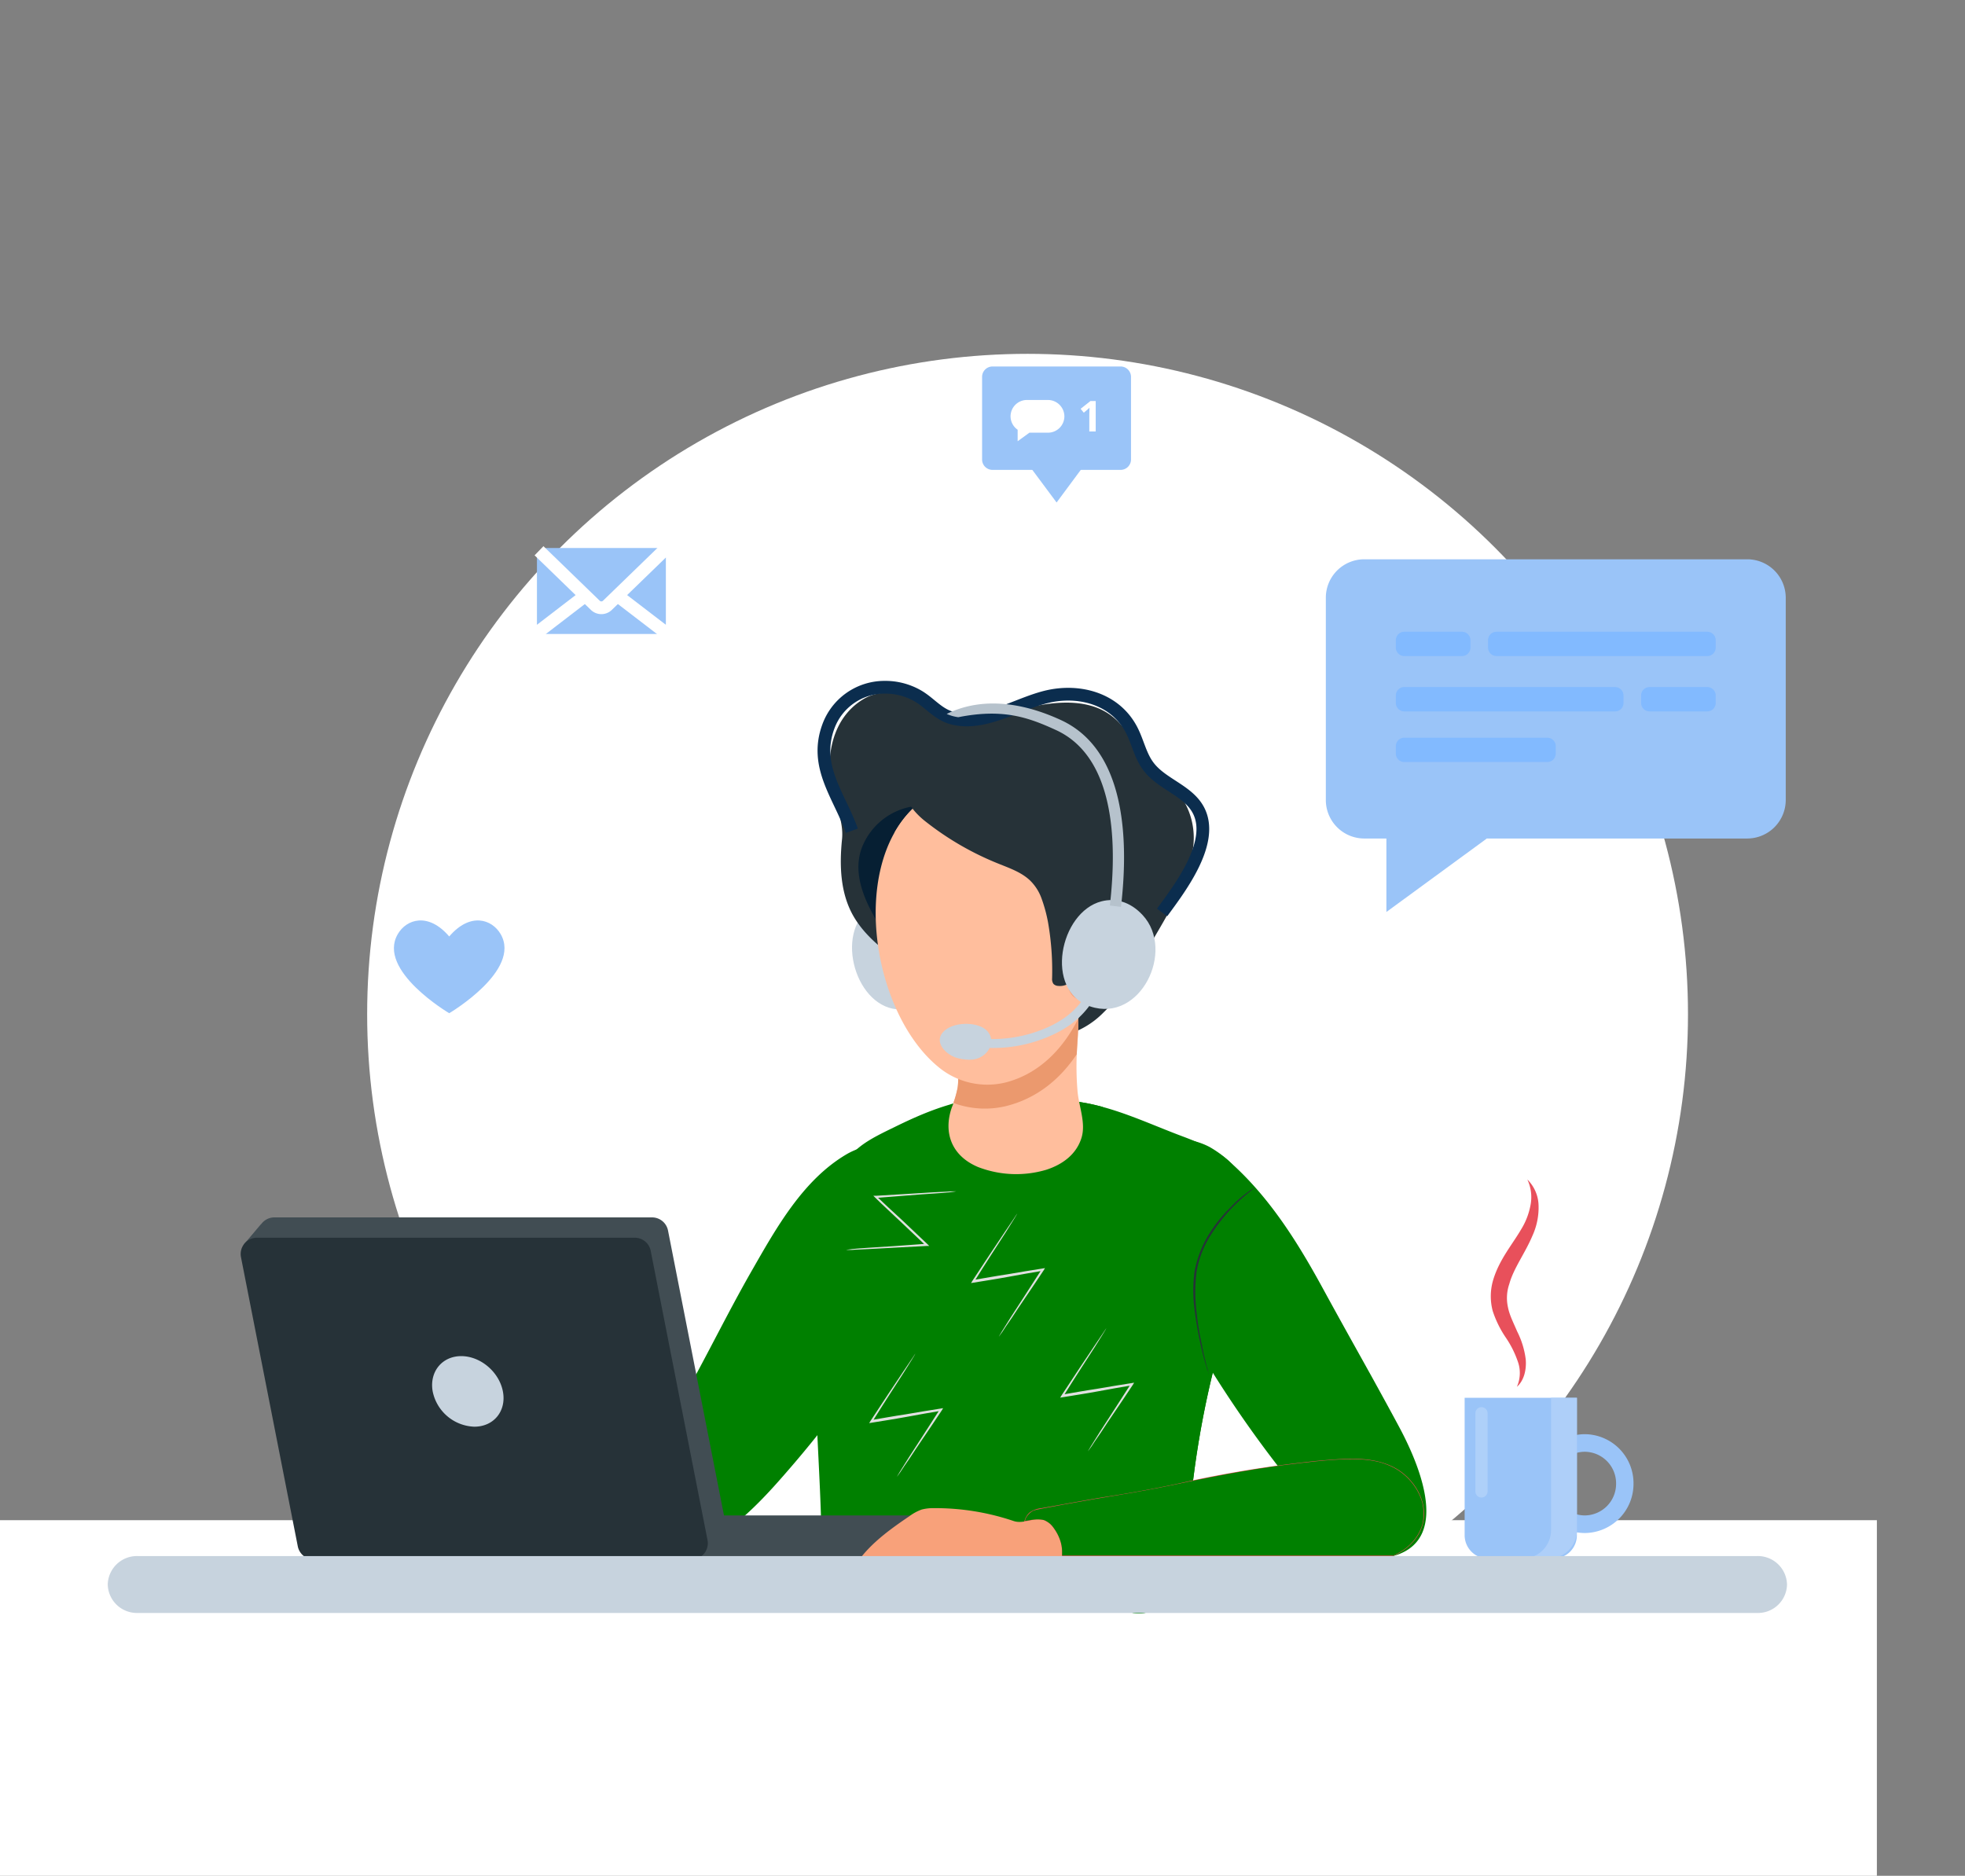 <?xml version="1.0" encoding="UTF-8" standalone="no"?>
<svg
   xmlns:dc="http://purl.org/dc/elements/1.1/"
   xmlns:cc="http://creativecommons.org/ns#"
   xmlns:rdf="http://www.w3.org/1999/02/22-rdf-syntax-ns#"
   xmlns:svg="http://www.w3.org/2000/svg"
   xmlns="http://www.w3.org/2000/svg"
   xmlns:sodipodi="http://sodipodi.sourceforge.net/DTD/sodipodi-0.dtd"
   xmlns:inkscape="http://www.inkscape.org/namespaces/inkscape"
   width="617.286"
   height="589.32"
   viewBox="0 0 617.286 589.32"
   version="1.1"
   id="svg90"
   sodipodi:docname="contact.svg"
   inkscape:version="1.0.2-2 (e86c870879, 2021-01-15)">
  <rect x="0" y="0" width="617.286" height="589.32" fill="#808080" stroke="none"/>
  <sodipodi:namedview
     pagecolor="#ffffff"
     bordercolor="#666666"
     borderopacity="1"
     objecttolerance="10"
     gridtolerance="10"
     guidetolerance="10"
     inkscape:pageopacity="0"
     inkscape:pageshadow="2"
     inkscape:window-width="1920"
     inkscape:window-height="1001"
     id="namedview92"
     showgrid="false"
     inkscape:zoom="1.9917825"
     inkscape:cx="402.66671"
     inkscape:cy="351.42256"
     inkscape:window-x="-9"
     inkscape:window-y="-9"
     inkscape:window-maximized="1"
     inkscape:current-layer="svg90" />
  <defs
     id="defs4">
    <clipPath
       id="clip-path">
      <path
         id="Path_29816"
         data-name="Path 29816"
         d="M-2845.67,4595.844c3.588-13.086,5.44-26.5-2.676-35.406-3.676-4.028-10.2-6.822-15.556-8.822-10.439-3.881-21.114-9.116-32.289-10.821-11.792-1.794-24.878-2.882-36.611-.324-7.469,1.617-14.439,4.617-21.114,7.881-8.94,4.353-15.321,7.264-18.2,16.232a152.653,152.653,0,0,0-6.2,30.377c-3.146,30.024,1.029,60.107.912,90.131,0,2.94.029,6.028,1.529,8.675,2.941,5.234,11,5.293,16.762,5.293l57.2-.088a113.427,113.427,0,0,1,21.438,2.147,13.711,13.711,0,0,0,14.645-6.646c2.853-4.763,3.058-10.322,3.382-15.673a295.618,295.618,0,0,1,10.2-61.813C-2850.639,4611.223-2847.846,4603.725-2845.67,4595.844Z"
         transform="translate(2979.5 -4538.959)"
         fill="#e8505b" />
    </clipPath>
  </defs>
  <rect
     id="Rectangle_596"
     data-name="Rectangle 596"
     width="589.604"
     height="111.716"
     fill="#ffffff"
     x="0"
     y="477.604" />
  <rect
     id="Rectangle_595"
     data-name="Rectangle 595"
     width="589"
     height="589"
     transform="rotate(90)"
     fill="none"
     x="0"
     y="-617.286" />
  <circle
     id="Ellipse_517"
     data-name="Ellipse 517"
     cx="322.802"
     cy="318.631"
     r="207.464"
     fill="#ffffff" />
  <path
     id="Path_29810"
     data-name="Path 29810"
     d="m 271.605,286.784 c -9.439,9.7 -0.882,33.464 14.174,30.024 16.174,-3.705 13.762,-28.906 -0.882,-33.053 -5.704,-1.621 -10.263,-0.121 -13.292,3.029 z"
     fill="#c7d3de" />
  <path
     id="Path_29811"
     data-name="Path 29811"
     d="m 346.651,318.105 a 26.82,26.82 0 0 1 -12.733,7.293 c -9.44,2.146 -18.291,-2 -26.172,-6.764 -8.41,-5.117 -16.791,-10.292 -24.731,-16.115 -5.676,-4.175 -11.469,-8.616 -15,-14.85 -4.088,-7.234 -4.323,-15.909 -3.5,-24 0.559,-5.5 -2,-10.439 -3.117,-15.7 -2.206,-10.233 0.059,-22.291 9.586,-28.172 4.882,-3 9.969,-2.559 15.086,-0.353 3.911,1.676 7.587,4.029 11.7,5.205 8.763,2.5 18.232,-0.941 26.819,-2.706 6.205,-1.264 13,-1.94 19.114,0.088 6.823,2.293 10.057,7.263 13.763,13.027 3.176,4.94 8,8.646 11.851,13.027 a 23.008,23.008 0 0 1 4.969,20.879 c -2.529,11.115 -8.94,20.672 -14.5,30.406 -3.516,6.322 -7.665,13.435 -13.135,18.735 z"
     fill="#263238" />
  <path
     id="Path_29812"
     data-name="Path 29812"
     d="m 276.457,423.642 c 11.322,-17.468 18.379,-38.875 8.528,-58.578 -1,-2 -2.205,-4.176 -4.323,-4.881 -4.558,-1.529 -10.734,0.118 -14.7,2.44 -13.733,8.058 -22.143,23.231 -29.877,36.729 -8.028,14.027 -15,28.612 -23.055,42.64 -3.264,5.675 -6.558,11.41 -8.322,17.732 -1.529,5.528 -1.705,11.851 0.383,17.262 9.057,23.378 33.935,-5.264 41.493,-13.909 a 349.032,349.032 0 0 0 29.873,-39.435 z"
     fill="#e8505b"
     style="fill:#008000" />
  <path
     id="Path_29813"
     data-name="Path 29813"
     d="m 332.889,317.808 a 14.555,14.555 0 0 1 -4.234,3.176 c -4.117,2.059 -9.087,1.941 -13.469,0.588 a 43.163,43.163 0 0 1 -12.115,-6.528 c -10.175,-7.2 -22.761,-16.7 -28.818,-27.759 -3.735,-6.823 -6.5,-14.851 -2.941,-22.291 a 20.756,20.756 0 0 1 16.438,-11.792 3.156,3.156 0 0 1 1.735,0.177 3.686,3.686 0 0 1 1.323,1.44 c 2.588,4.235 4.617,8.822 7.763,12.675 a 45.72,45.72 0 0 0 12.263,10.115 c 7.469,4.529 15.644,7.881 22.673,13.057 5.058,3.735 5.2,12.175 3.97,18.026 a 18.807,18.807 0 0 1 -4.588,9.116 z"
     fill="#061f33" />
  <g
     id="Group_1651"
     data-name="Group 1651"
     transform="translate(256.02,344.409)"
     style="fill:#008000">
    <path
       id="Path_29814"
       data-name="Path 29814"
       d="m -2845.67,4595.844 c 3.588,-13.086 5.44,-26.5 -2.676,-35.406 -3.676,-4.028 -10.2,-6.822 -15.556,-8.822 -10.439,-3.881 -21.114,-9.116 -32.289,-10.821 -11.792,-1.794 -24.878,-2.882 -36.611,-0.324 -7.469,1.617 -14.439,4.617 -21.114,7.881 -8.94,4.353 -15.321,7.264 -18.2,16.232 a 152.653,152.653 0 0 0 -6.2,30.377 c -3.146,30.024 1.029,60.107 0.912,90.131 0,2.94 0.029,6.028 1.529,8.675 2.941,5.234 11,5.293 16.762,5.293 l 57.2,-0.088 a 113.427,113.427 0 0 1 21.438,2.147 13.711,13.711 0 0 0 14.645,-6.646 c 2.853,-4.763 3.058,-10.322 3.382,-15.673 a 295.618,295.618 0 0 1 10.2,-61.813 c 1.609,-5.764 4.402,-13.262 6.578,-21.143 z"
       transform="translate(2979.5,-4538.959)"
       fill="#e8505b"
       style="fill:#008000" />
    <g
       id="Group_1649"
       data-name="Group 1649"
       clip-path="url(#clip-path)"
       style="fill:#008000">
      <path
         id="Path_29815"
         data-name="Path 29815"
         d="m -2800.62,4544.743 c 4.029,-6.5 4.94,-14.645 -0.323,-20.909 -2.411,-2.881 -6.7,-3.175 -10.351,-3.264 a 91.755,91.755 0 0 0 -21.408,2.176 c -6.675,1.5 -13.5,4.029 -16.38,10.5 a 15.57,15.57 0 0 0 1.441,14.762 18.915,18.915 0 0 0 11.586,8.028 c 7.675,1.764 16.673,1.529 24.025,-1.441 a 24.653,24.653 0 0 0 11.41,-9.852 z"
         transform="translate(2888.31,-4525.969)"
         fill="#e8505b"
         style="fill:#008000" />
    </g>
    <g
       id="Group_1650"
       data-name="Group 1650"
       clip-path="url(#clip-path)"
       style="fill:#008000">
      <path
         id="Path_29817"
         data-name="Path 29817"
         d="m -2948.978,4847.484 c 7.675,3.617 16.056,5.44 24.437,6.852 23.408,3.911 47.286,4.734 71.017,3.617 5.058,-0.235 10.557,-0.735 14.321,-4.176 2.793,-2.558 4.087,-6.322 5.028,-9.969 3.176,-12.469 3.117,-25.5 3.058,-38.376 -0.059,-10.027 -0.088,-20.084 -0.147,-30.112 -0.03,-3.5 2.264,-24.76 -3.176,-24.525 a 2.956,2.956 0 0 0 -1.588,0.676 c -2.706,1.94 -4.087,5.175 -5.352,8.263 -3.97,9.646 -7.293,25.084 -15.527,31.847 -8.675,7.087 -18.644,10.381 -29.142,13.792 -18.2,5.911 -38.522,8.469 -53.932,20.585 -2.558,2.029 -5.028,4.264 -7.381,6.5 -2.147,2.029 -5.087,4.117 -6.352,6.94 -2.086,4.352 1.031,6.352 4.736,8.086 z"
         transform="translate(2961.769,-4688.5)"
         fill="#e8505b"
         style="fill:#008000" />
    </g>
  </g>
  <path
     id="Path_29819"
     data-name="Path 29819"
     d="m 430.901,432.493 c 2.882,5.234 5.764,10.469 8.587,15.732 5.734,10.675 16.379,34.436 -0.676,40.287 -8.587,2.941 -13.5,0.059 -19.173,-6.2 a 362.716,362.716 0 0 1 -54.314,-78.663 c -5.411,-10.586 -19.732,-38.2 -2.323,-44.521 a 21.16,21.16 0 0 1 17,1.235 33.765,33.765 0 0 1 6.44,4.764 c 12.586,11.2 21.526,25.672 29.495,40.346 4.939,9.052 9.965,18.022 14.964,27.02 z"
     fill="#e8505b"
     style="fill:#008000" />
  <path
     id="Path_29820"
     data-name="Path 29820"
     d="m 344.033,470.81 c 1.5,-0.265 3,-0.5 4.5,-0.735 7.322,-1.146 14.615,-2.47 21.849,-4.028 a 367.632,367.632 0 0 1 43.4,-7.087 c 1.559,-0.147 3.088,-0.265 4.646,-0.383 6.558,-0.5 13.409,-0.676 19.408,2.382 5.999,3.058 10.733,10.292 9.263,17.262 -1.029,4.911 -4.882,8.617 -9.146,10.469 -4.264,1.882 -8.969,2.205 -13.556,2.5 q -22.364,1.5 -44.757,3.029 -11.072,0.75 -22.143,1.529 c -7.058,0.5 -14.2,1.47 -21.29,1.47 -3,0 -6.323,-0.529 -8.852,-2.5 -3.5,-2.706 -5.587,-8.469 -5.911,-13 -0.176,-2.353 0.294,-5.176 2.147,-6.646 a 7.469,7.469 0 0 1 3.441,-1.235 c 5.71,-0.998 11.357,-2.056 17.001,-3.027 z"
     fill="#e8505b" />
  <rect
     id="Rectangle_597"
     data-name="Rectangle 597"
     width="70.723"
     height="13.851"
     fill="#414d53"
     x="215.556"
     y="476.104" />
  <path
     id="Path_29821"
     data-name="Path 29821"
     d="m 227.7,477.456 -17.85,-90.867 a 5.105,5.105 0 0 0 -5.029,-4.117 H 86.165 a 5.121,5.121 0 0 0 -4.117,2.117 l -0.03,-0.03 -5.47,6.47 4.852,-1.059 17.585,89.485 a 5.131,5.131 0 0 0 5.029,4.146 H 222.67 a 5.183,5.183 0 0 0 5.03,-6.145 z"
     fill="#414d53" />
  <path
     id="Path_29822"
     data-name="Path 29822"
     d="M 98.576,489.954 H 217.23 a 5.122,5.122 0 0 0 5.029,-6.116 l -17.85,-90.867 a 5.1,5.1 0 0 0 -5.028,-4.117 H 80.73 a 5.122,5.122 0 0 0 -5.028,6.117 l 17.85,90.867 a 5.158,5.158 0 0 0 5.024,4.116 z"
     fill="#263238" />
  <path
     id="Path_29823"
     data-name="Path 29823"
     d="m 135.923,437.14 a 13.843,13.843 0 0 0 13.086,11.086 c 6.146,0 10.145,-4.969 8.969,-11.086 -1.176,-6.117 -7.028,-11.086 -13.086,-11.086 -6.058,0 -10.058,4.969 -8.969,11.086 z"
     fill="#c7d3de" />
  <path
     id="Path_29824"
     data-name="Path 29824"
     d="M 75.61,393.059"
     fill="#3f91ac" />
  <path
     id="Path_29825"
     data-name="Path 29825"
     d="m 327.154,493.072 c -3.529,0.735 -6.293,3.823 -9.792,4.853 a 12.011,12.011 0 0 1 -7.587,-0.559 c -2.206,-0.823 -4.47,-1.265 -6.734,-2 -1.764,-0.559 -4.146,-1.764 -6.058,-1.353 -4.97,1.029 -9.969,4.587 -14.468,6.881 a 5.223,5.223 0 0 1 -3.235,0.853 c -1.117,-0.206 -2.058,-1.558 -1.411,-2.529 -1.294,1.206 -3.029,3.647 -5.117,2.706 a 1.76,1.76 0 0 1 -0.912,-2.323 7,7 0 0 1 -2.47,2 2.409,2.409 0 0 1 -2.882,-0.677 3,3 0 0 1 -0.383,-1.44 10.935,10.935 0 0 1 1.147,-5 c 3.558,-7.764 11.616,-13.527 18.438,-18.144 a 14.817,14.817 0 0 1 3.852,-2.088 14.474,14.474 0 0 1 3.882,-0.441 76.935,76.935 0 0 1 25.025,4.058 c 1.735,0.588 3.646,0.089 5.381,-0.235 a 8.692,8.692 0 0 1 3.882,-0.117 6.719,6.719 0 0 1 3.353,2.705 12.76,12.76 0 0 1 2.588,7.822 c -0.147,2.088 -0.294,4.323 -2.764,4.764 -1,0.176 -2.029,0.059 -3.029,0.176 a 3.308,3.308 0 0 0 -0.706,0.088 z"
     fill="#f8a17a" />
  <path
     id="Path_29826"
     data-name="Path 29826"
     d="m 328.683,367.505 c 5.176,-1.676 9.469,-4.882 11.057,-10.028 1.441,-4.646 -0.824,-9.881 -1.235,-14.586 a 90.332,90.332 0 0 1 -0.147,-13.527 c 0.265,-4.176 0.676,-8.5 0.03,-12.645 -0.353,-2.382 -1.676,-1.97 -4.058,-2.911 a 21.12,21.12 0 0 0 -7.7,-0.941 c -5.352,0 -19.261,-0.382 -22.555,4.323 -1.529,2.146 -1.647,4.852 -1.706,7.41 -0.088,3.088 -0.647,7.087 -1.147,11.41 -0.235,1.912 -0.088,3.823 -0.382,5.734 a 36.087,36.087 0 0 1 -1.853,6.234 c -2.676,7.733 -0.176,15.085 8.2,18.644 a 33.219,33.219 0 0 0 21.496,0.883 z"
     fill="#ffbe9d" />
  <path
     id="Path_29827"
     data-name="Path 29827"
     d="m 338.358,316.719 c -0.353,-2.382 -1.676,-1.97 -4.058,-2.911 a 21.12,21.12 0 0 0 -7.7,-0.941 c -5.352,0 -19.261,-0.382 -22.555,4.323 -1.529,2.146 -1.647,4.852 -1.706,7.41 -0.088,3.088 -0.647,7.087 -1.147,11.41 -0.235,1.912 -0.088,3.823 -0.382,5.734 a 30.152,30.152 0 0 1 -1.323,4.764 28.4,28.4 0 0 0 16.409,1.029 c 9.734,-2.382 17.085,-8.44 22.349,-16.32 0.03,-0.618 0.059,-1.235 0.088,-1.823 0.26,-4.176 0.642,-8.528 0.025,-12.675 z"
     fill="#eb996e" />
  <path
     id="Path_29828"
     data-name="Path 29828"
     d="m 346.093,286.224 a 65.193,65.193 0 0 0 -2.853,-19.5 c -7.91,-24.231 -38.14,-30.23 -56.343,-12.821 -20.291,19.408 -12.527,65.783 8.852,82.074 a 24.051,24.051 0 0 0 20.438,4.028 c 20.996,-5.642 30.056,-31.49 29.906,-53.781 z"
     fill="#ffbe9d" />
  <path
     id="Path_29829"
     data-name="Path 29829"
     d="m 343.24,266.728 c -7.91,-24.231 -38.14,-30.23 -56.343,-12.821 a 33.214,33.214 0 0 0 -5.823,7.558 22.662,22.662 0 0 0 3.205,2.294 91.819,91.819 0 0 0 24.672,10.321 c 3.735,0.971 7.646,1.735 10.7,4.088 a 15.794,15.794 0 0 1 4.146,5 45.188,45.188 0 0 1 3.058,7.411 c 1.882,5.5 2.706,11.292 3.47,17.027 a 2.7,2.7 0 0 0 0.618,1.646 2.348,2.348 0 0 0 1.618,0.47 c 3.352,-0.088 4.969,-3.293 7.587,-5 1.559,-1.029 3.146,-2.059 4.617,-3.205 a 82.094,82.094 0 0 0 1.353,-15.292 66.125,66.125 0 0 0 -2.878,-19.497 z"
     fill="#ffbe9d" />
  <path
     id="Path_29830"
     data-name="Path 29830"
     d="m 327.184,282.25 a 46.482,46.482 0 0 1 2.088,7.763 87.887,87.887 0 0 1 1.235,17.35 2.732,2.732 0 0 0 0.412,1.735 2.2,2.2 0 0 0 1.529,0.647 c 3.323,0.353 5.352,-2.617 8.175,-3.97 a 45.811,45.811 0 0 0 8.41,-4.822 c 7.234,-5.675 5.587,-15.056 5.352,-23.378 -0.118,-4.587 -0.265,-9.233 -1.617,-13.586 a 33.881,33.881 0 0 0 -7.7,-12.7 c -9.792,-10.586 -24.614,-16.085 -38.935,-15.174 -7.087,0.441 -15.086,3.44 -20.144,8.557 -4.352,4.411 0.941,10.38 4.529,13.233 a 92.4,92.4 0 0 0 23.143,13.438 c 3.558,1.441 7.352,2.735 10.086,5.44 a 14.91,14.91 0 0 1 3.437,5.467 z"
     fill="#263238" />
  <path
     id="Path_29831"
     data-name="Path 29831"
     d="m 342.122,286.842 c 9.293,-5.087 12.175,7.793 10.557,14.2 a 20.162,20.162 0 0 1 -3.352,7.411 c -2.206,2.941 -8.528,7.793 -12.175,4.588 -1.647,-1.47 -1.823,-3.941 -1.882,-6.146 -0.117,-5.908 0.559,-16.612 6.852,-20.053 z"
     fill="#f8a17a" />
  <g
     id="Group_1654"
     data-name="Group 1654"
     transform="translate(468.311,370.563)">
    <g
       id="Group_1653"
       data-name="Group 1653">
      <path
         id="Path_29832"
         data-name="Path 29832"
         d="m -2249.386,4693.036 a 10.66,10.66 0 0 0 0.235,-8.117 31.149,31.149 0 0 0 -3.734,-7.381 33.24,33.24 0 0 1 -4.088,-8.322 17.935,17.935 0 0 1 0.206,-9.969 c 1.941,-6.293 5.94,-10.91 8.7,-15.645 a 22.08,22.08 0 0 0 2.94,-7.528 13.01,13.01 0 0 0 -0.97,-8.175 11.861,11.861 0 0 1 3.529,8.322 21.268,21.268 0 0 1 -1.853,9.175 c -2.382,5.7 -5.969,10.322 -7.352,15.35 a 13.449,13.449 0 0 0 -0.412,7.292 c 0.47,2.47 1.764,4.941 2.911,7.646 a 26.616,26.616 0 0 1 2.676,8.792 c 0.241,3.061 -0.465,6.531 -2.788,8.56 z"
         transform="translate(2257.587,-4627.9)"
         fill="#e8505b" />
    </g>
  </g>
  <path
     id="Path_29833"
     data-name="Path 29833"
     d="m 488.009,489.661 h -20.555 a 7.354,7.354 0 0 1 -7.352,-7.352 V 439.14 h 35.259 v 43.168 a 7.335,7.335 0 0 1 -7.352,7.353 z"
     fill="#9ac4f8" />
  <path
     id="Path_29834"
     data-name="Path 29834"
     d="m 497.831,450.579 a 15.431,15.431 0 0 0 -15.321,15.526 15.412,15.412 0 0 0 15.321,15.527 15.431,15.431 0 0 0 15.321,-15.527 15.412,15.412 0 0 0 -15.321,-15.526 z m 0,25.525 a 9.922,9.922 0 0 1 -9.851,-10 9.921,9.921 0 0 1 9.851,-10 9.922,9.922 0 0 1 9.851,10 9.922,9.922 0 0 1 -9.851,10 z"
     fill="#9ac4f8" />
  <path
     id="Path_29835"
     data-name="Path 29835"
     d="m 465.395,470.487 v 0 a 1.907,1.907 0 0 1 -1.911,-1.907 v -24.584 a 1.907,1.907 0 0 1 1.911,-1.911 v 0 a 1.907,1.907 0 0 1 1.911,1.911 v 24.584 a 1.946,1.946 0 0 1 -1.911,1.907 z"
     fill="#ffffff"
     opacity="0.2" />
  <path
     id="Path_29836"
     data-name="Path 29836"
     d="m 487.244,439.14 v 41.581 a 8.935,8.935 0 0 1 -8.939,8.94 h 8.146 a 8.935,8.935 0 0 0 8.939,-8.94 V 439.14 Z"
     fill="#aecff9" />
  <path
     id="Path_29837"
     data-name="Path 29837"
     d="m 267.606,260.994 c -4,-11.175 -12,-20.2 -7.381,-32.759 a 18.776,18.776 0 0 1 17.5,-12.321 20.512,20.512 0 0 1 10.586,2.705 c 3.823,2.206 6.323,5.764 10.763,6.97 10.439,2.823 21.261,-5.146 31.23,-7 9.881,-1.823 20.379,1.412 25.231,10.851 1.912,3.735 2.706,8.028 5.234,11.351 4.176,5.587 12.322,7.5 15.645,13.645 5.411,10.027 -5.705,24.524 -11.351,32.229"
     fill="none"
     stroke="#0b2d4e"
     stroke-miterlimit="10"
     stroke-width="4" />
  <g
     id="Group_1658"
     data-name="Group 1658"
     transform="translate(304.953,312.162)">
    <path
       id="Path_29838"
       data-name="Path 29838"
       d="m -2806.219,4446.385 a 49.272,49.272 0 0 1 -6.881,-0.5 l 0.412,-2.794 a 42.541,42.541 0 0 0 24.084,-3.352 31.928,31.928 0 0 0 5.205,-3 24.329,24.329 0 0 0 6.734,-7.439 l 2.441,1.411 a 27.42,27.42 0 0 1 -7.528,8.293 34.3,34.3 0 0 1 -5.675,3.264 44.325,44.325 0 0 1 -18.792,4.117 z"
       transform="translate(2813.1,-4429.3)"
       fill="#c7d3de" />
  </g>
  <g
     id="Group_1659"
     data-name="Group 1659"
     transform="translate(295.216,321.662)">
    <path
       id="Path_29839"
       data-name="Path 29839"
       d="m -2844.619,4463.663 c 3.411,-2.911 10.969,-2.676 13.468,0.353 1.853,2.235 1.294,5.087 -0.765,7 -2.411,2.235 -5.381,2.117 -8.381,1.441 -3.763,-0.825 -8.409,-5.266 -4.322,-8.794 z"
       transform="translate(2846.209,-4461.606)"
       fill="#c7d3de" />
  </g>
  <path
     id="Path_29841"
     data-name="Path 29841"
     d="m 346.034,283.167 c -13.115,3.353 -18.2,28.083 -3.558,33.024 15.732,5.293 26.819,-17.5 16.5,-28.671 -4.032,-4.353 -8.708,-5.441 -12.942,-4.353 z"
     fill="#c7d3de" />
  <path
     id="Path_29842"
     data-name="Path 29842"
     d="m 350.327,286.342 c -9.057,1.47 -14.645,20.7 -5.293,26 10.028,5.705 19.467,-11.439 13.557,-21.319 -2.324,-3.859 -5.353,-5.151 -8.264,-4.681 z"
     fill="#c7d3de" />
  <g
     id="Group_1661"
     data-name="Group 1661"
     transform="translate(297.395,221.018)">
    <path
       id="Path_29843"
       data-name="Path 29843"
       d="m -2784.045,4183.242 -3.5,-0.412 c 2.382,-20.526 1.353,-46.756 -16.938,-55.138 -8.675,-3.97 -16.585,-6.822 -30.671,-4.028 a 13.218,13.218 0 0 1 -3.646,-1.029 c 12.733,-6.234 26.437,-2.412 35.788,1.882 20.232,9.233 21.496,37.023 18.967,58.725 z"
       transform="translate(2838.8,-4119.358)"
       fill="#b6c2cc" />
  </g>
  <g
     id="Group_1681"
     data-name="Group 1681"
     transform="translate(-1189.714,2463)">
    <path
       id="Path_29844"
       data-name="Path 29844"
       d="m -2516.943,4053.02 h 120.362 a 12.111,12.111 0 0 0 12.057,-12.057 v -63.607 a 12.092,12.092 0 0 0 -12.057,-12.057 h -120.362 a 12.073,12.073 0 0 0 -12.057,12.057 v 63.607 a 12.092,12.092 0 0 0 12.057,12.057 z"
       transform="translate(4135.211,-6252.585)"
       fill="#9ac4f8" />
    <path
       id="Path_29845"
       data-name="Path 29845"
       d="M -2464.3,4245.316 V 4205 l 31.553,17.232 z"
       transform="translate(4089.537,-6421.798)"
       fill="#9ac4f8" />
    <path
       id="Path_29846"
       data-name="Path 29846"
       d="m -2385.33,4109.445 h -66.224 a 2.636,2.636 0 0 1 -2.647,-2.646 v -2.353 a 2.636,2.636 0 0 1 2.647,-2.646 h 66.224 a 2.654,2.654 0 0 1 2.647,2.646 v 2.353 a 2.636,2.636 0 0 1 -2.647,2.646 z"
       transform="translate(4082.407,-6348.945)"
       fill="#82baff" />
    <path
       id="Path_29847"
       data-name="Path 29847"
       d="m -2171.409,4109.445 h -18.144 a 2.654,2.654 0 0 1 -2.647,-2.646 v -2.353 a 2.654,2.654 0 0 1 2.647,-2.646 h 18.144 a 2.654,2.654 0 0 1 2.647,2.646 v 2.353 a 2.654,2.654 0 0 1 -2.647,2.646 z"
       transform="translate(3897.453,-6348.945)"
       fill="#82baff" />
    <path
       id="Path_29848"
       data-name="Path 29848"
       d="m -2353.053,4042.7 h 66.224 a 2.674,2.674 0 0 1 2.647,2.646 v 2.353 a 2.673,2.673 0 0 1 -2.647,2.646 h -66.224 a 2.674,2.674 0 0 1 -2.647,-2.646 v -2.353 a 2.636,2.636 0 0 1 2.647,-2.646 z"
       transform="translate(4012.873,-6307.225)"
       fill="#82baff" />
    <path
       id="Path_29849"
       data-name="Path 29849"
       d="m -2451.553,4042.7 h 18.144 a 2.674,2.674 0 0 1 2.646,2.646 v 2.353 a 2.673,2.673 0 0 1 -2.646,2.646 h -18.144 a 2.654,2.654 0 0 1 -2.647,-2.646 v -2.353 a 2.654,2.654 0 0 1 2.647,-2.646 z"
       transform="translate(4082.407,-6307.225)"
       fill="#82baff" />
    <path
       id="Path_29850"
       data-name="Path 29850"
       d="m -2406.62,4163.545 h -44.933 a 2.636,2.636 0 0 1 -2.647,-2.646 v -2.353 a 2.654,2.654 0 0 1 2.647,-2.646 h 44.933 a 2.654,2.654 0 0 1 2.647,2.646 v 2.353 a 2.654,2.654 0 0 1 -2.647,2.646 z"
       transform="translate(4082.407,-6387.136)"
       fill="#82baff" />
  </g>
  <path
     id="Path_29871"
     data-name="Path 29871"
     d="M 551.993,506.745 H 43.228 a 9.169,9.169 0 0 1 -9.381,-8.939 v 0 a 9.17,9.17 0 0 1 9.381,-8.939 h 508.765 a 9.169,9.169 0 0 1 9.381,8.939 v 0 a 9.132,9.132 0 0 1 -9.381,8.939 z"
     fill="#c7d3de" />
  <g
     id="Group_1378"
     data-name="Group 1378"
     transform="translate(374.857,373.14)">
    <path
       id="Path_29017"
       data-name="Path 29017"
       d="m 706.771,275.449 a 2.033,2.033 0 0 0 -0.128,-0.609 c -0.128,-0.487 -0.257,-1.1 -0.513,-1.826 -0.385,-1.582 -1.026,-3.9 -1.54,-6.816 a 86.917,86.917 0 0 1 -1.668,-10.225 51.193,51.193 0 0 1 0,-12.537 30.832,30.832 0 0 1 4.491,-11.685 54.4,54.4 0 0 1 6.415,-8.277 59.839,59.839 0 0 1 5.261,-4.869 c 1.283,-1.1 2.053,-1.582 2.053,-1.7 a 6.752,6.752 0 0 0 -0.642,0.365 q -0.577,0.365 -1.54,1.1 a 34.6,34.6 0 0 0 -5.389,4.747 44.746,44.746 0 0 0 -6.672,8.277 34.526,34.526 0 0 0 -4.619,11.929 46.185,46.185 0 0 0 0.128,12.659 c 0.513,3.9 1.155,7.3 1.8,10.225 0.645,2.925 1.283,5.234 1.8,6.816 a 7.52,7.52 0 0 0 0.641,1.826 1.415,1.415 0 0 0 0.122,0.6 z"
       transform="translate(-701.9,-216.9)"
       fill="#263238" />
  </g>
  <g
     id="Group_1388"
     data-name="Group 1388"
     transform="translate(305.045,381.257)">
    <path
       id="Path_29027"
       data-name="Path 29027"
       d="m 699.72,242.4 c 0,0 -0.277,0.553 -0.968,1.659 -0.691,1.106 -1.659,2.627 -2.766,4.425 -2.489,3.872 -5.946,9.127 -9.818,15.35 l -0.277,-0.553 c 3.319,-0.553 7.053,-1.245 10.786,-1.8 3.872,-0.691 7.468,-1.245 10.925,-1.8 l 0.83,-0.138 -0.415,0.691 c -4.01,6.085 -7.606,11.2 -10.1,15.073 -1.245,1.8 -2.213,3.181 -2.9,4.287 -0.691,0.968 -1.106,1.521 -1.106,1.521 0,0 0.277,-0.553 0.968,-1.659 0.691,-1.106 1.659,-2.627 2.766,-4.425 2.489,-3.872 5.946,-9.127 9.818,-15.212 l 0.277,0.553 c -3.457,0.553 -7.053,1.245 -10.925,1.936 -3.734,0.691 -7.468,1.245 -10.786,1.8 l -0.83,0.138 0.415,-0.691 c 4.01,-6.085 7.468,-11.34 10.095,-15.212 1.245,-1.8 2.213,-3.319 2.9,-4.287 0.696,-1.103 1.111,-1.656 1.111,-1.656 z"
       transform="translate(-685.2,-242.4)"
       fill="#e0e0e0" />
  </g>
  <g
     id="Group_1680"
     data-name="Group 1680"
     transform="translate(333.045,417.257)">
    <path
       id="Path_29027-2"
       data-name="Path 29027"
       d="m 699.72,242.4 c 0,0 -0.277,0.553 -0.968,1.659 -0.691,1.106 -1.659,2.627 -2.766,4.425 -2.489,3.872 -5.946,9.127 -9.818,15.35 l -0.277,-0.553 c 3.319,-0.553 7.053,-1.245 10.786,-1.8 3.872,-0.691 7.468,-1.245 10.925,-1.8 l 0.83,-0.138 -0.415,0.691 c -4.01,6.085 -7.606,11.2 -10.1,15.073 -1.245,1.8 -2.213,3.181 -2.9,4.287 -0.691,0.968 -1.106,1.521 -1.106,1.521 0,0 0.277,-0.553 0.968,-1.659 0.691,-1.106 1.659,-2.627 2.766,-4.425 2.489,-3.872 5.946,-9.127 9.818,-15.212 l 0.277,0.553 c -3.457,0.553 -7.053,1.245 -10.925,1.936 -3.734,0.691 -7.468,1.245 -10.786,1.8 l -0.83,0.138 0.415,-0.691 c 4.01,-6.085 7.468,-11.34 10.095,-15.212 1.245,-1.8 2.213,-3.319 2.9,-4.287 0.696,-1.103 1.111,-1.656 1.111,-1.656 z"
       transform="translate(-685.2,-242.4)"
       fill="#e0e0e0" />
  </g>
  <g
     id="Group_1679"
     data-name="Group 1679"
     transform="translate(273.045,425.257)">
    <path
       id="Path_29027-3"
       data-name="Path 29027"
       d="m 699.72,242.4 c 0,0 -0.277,0.553 -0.968,1.659 -0.691,1.106 -1.659,2.627 -2.766,4.425 -2.489,3.872 -5.946,9.127 -9.818,15.35 l -0.277,-0.553 c 3.319,-0.553 7.053,-1.245 10.786,-1.8 3.872,-0.691 7.468,-1.245 10.925,-1.8 l 0.83,-0.138 -0.415,0.691 c -4.01,6.085 -7.606,11.2 -10.1,15.073 -1.245,1.8 -2.213,3.181 -2.9,4.287 -0.691,0.968 -1.106,1.521 -1.106,1.521 0,0 0.277,-0.553 0.968,-1.659 0.691,-1.106 1.659,-2.627 2.766,-4.425 2.489,-3.872 5.946,-9.127 9.818,-15.212 l 0.277,0.553 c -3.457,0.553 -7.053,1.245 -10.925,1.936 -3.734,0.691 -7.468,1.245 -10.786,1.8 l -0.83,0.138 0.415,-0.691 c 4.01,-6.085 7.468,-11.34 10.095,-15.212 1.245,-1.8 2.213,-3.319 2.9,-4.287 0.696,-1.103 1.111,-1.656 1.111,-1.656 z"
       transform="translate(-685.2,-242.4)"
       fill="#e0e0e0" />
  </g>
  <g
     id="Group_1677"
     data-name="Group 1677"
     transform="translate(265.782,374.296)">
    <path
       id="Path_29031-4"
       data-name="Path 29031"
       d="m 694.272,282.2 c 0,0 -0.691,0.138 -1.936,0.277 -1.383,0.138 -3.042,0.277 -5.255,0.415 -4.564,0.277 -10.925,0.83 -18.116,1.383 l 0.277,-0.553 c 2.489,2.351 5.117,4.84 8.021,7.468 2.766,2.628 5.532,5.255 8.021,7.606 l 0.553,0.553 h -0.83 c -7.191,0.415 -13.552,0.691 -18.116,0.968 -2.213,0.138 -3.872,0.138 -5.255,0.277 H 659.7 c 0,0 0.691,-0.138 1.936,-0.277 1.383,-0.138 3.042,-0.277 5.255,-0.415 4.563,-0.277 10.786,-0.691 18.116,-1.245 l -0.277,0.553 c -2.489,-2.351 -5.255,-4.978 -8.021,-7.606 -2.766,-2.628 -5.531,-5.117 -7.882,-7.468 l -0.553,-0.553 h 0.83 c 7.329,-0.415 13.552,-0.83 18.116,-1.106 2.213,-0.138 3.872,-0.138 5.255,-0.277 z"
       transform="translate(-659.7,-282.2)"
       fill="#e0e0e0" />
  </g>
  <path
     id="Path_29935"
     data-name="Path 29935"
     d="m 157.263,293.45 c -2.718,-4.648 -9.541,-6.959 -16.146,0.761 -6.605,-7.72 -13.456,-5.41 -16.147,-0.761 -6.687,11.417 16.147,24.873 16.147,24.873 0,0 22.806,-13.456 16.146,-24.873 z"
     fill="#9ac4f8" />
  <path
     id="Path_29936"
     data-name="Path 29936"
     d="m 205.916,199.181 h -33.979 a 3.272,3.272 0 0 1 -3.262,-3.262 v -20.5 a 3.272,3.272 0 0 1 3.262,-3.262 h 33.979 a 3.271,3.271 0 0 1 3.262,3.262 v 20.5 a 3.272,3.272 0 0 1 -3.262,3.262 z"
     fill="#9ac4f8" />
  <path
     id="Path_29937"
     data-name="Path 29937"
     d="m 169.328,173.031 17.723,17.18 a 2.729,2.729 0 0 0 3.724,0 l 17.723,-17.18"
     fill="none"
     stroke="#ffffff"
     stroke-miterlimit="10"
     stroke-width="4" />
  <line
     id="Line_2"
     data-name="Line 2"
     y1="198.311"
     x2="183.87"
     fill="none"
     stroke="#ffffff"
     stroke-miterlimit="10"
     stroke-width="4"
     x1="169.327"
     y2="187.139" />
  <line
     id="Line_3"
     data-name="Line 3"
     x1="208.525"
     y1="198.311"
     fill="none"
     stroke="#ffffff"
     stroke-miterlimit="10"
     stroke-width="4"
     x2="193.955"
     y2="187.139" />
  <g
     id="Group_1704"
     data-name="Group 1704"
     transform="translate(308.514,115.14)">
    <path
       id="Path_29938"
       data-name="Path 29938"
       d="m -3188.18,4315.784 h -40.258 a 3.272,3.272 0 0 1 -3.262,-3.262 v -25.959 a 3.271,3.271 0 0 1 3.262,-3.262 h 40.258 a 3.271,3.271 0 0 1 3.262,3.262 v 25.959 a 3.272,3.272 0 0 1 -3.262,3.262 z"
       transform="translate(3231.7,-4283.3)"
       fill="#9ac4f8" />
  </g>
  <g
     id="Group_1705"
     data-name="Group 1705"
     transform="translate(323.709,146.835)">
    <path
       id="Path_29939"
       data-name="Path 29939"
       d="m -3167.591,4410.936 8.182,-11.036 h -16.391 z"
       transform="translate(3175.8,-4399.9)"
       fill="#9ac4f8" />
  </g>
  <g
     id="Group_1706"
     data-name="Group 1706"
     transform="translate(339.476,125.986)">
    <path
       id="Path_29940"
       data-name="Path 29940"
       d="m -3113.07,4332.768 h -2.012 v -5.545 l 0.027,-0.9 0.027,-1.006 a 9.554,9.554 0 0 1 -0.707,0.652 l -1.087,0.9 -0.979,-1.223 3.072,-2.446 h 1.658 z"
       transform="translate(3117.8,-4323.2)"
       fill="#ffffff" />
  </g>
  <g
     id="Group_1707"
     data-name="Group 1707"
     transform="translate(317.457,125.66)">
    <path
       id="Path_29941"
       data-name="Path 29941"
       d="m -3187.03,4322 h -6.633 a 5.151,5.151 0 0 0 -5.138,5.138 v 0 a 5.15,5.15 0 0 0 2.229,4.213 v 3.615 l 3.7,-2.691 h 5.844 a 5.151,5.151 0 0 0 5.137,-5.137 v 0 a 5.186,5.186 0 0 0 -5.139,-5.138 z"
       transform="translate(3198.8,-4322)"
       fill="#ffffff" />
  </g>
  <path
     style="fill:#008000;stroke-width:0.178"
     d="m 333.656,487.408 c 0,-2.391 -0.903,-4.953 -2.581,-7.319 -0.818,-1.153 -1.499,-1.75 -2.692,-2.358 -0.925,-0.471 -3.038,-0.516 -5,-0.107 -0.72,0.15 -1.34,0.242 -1.378,0.205 -0.038,-0.038 0.056,-0.366 0.207,-0.729 0.404,-0.966 1.567,-2.142 2.528,-2.554 0.824,-0.354 16.228,-3.16 27.021,-4.922 5.752,-0.939 12.502,-2.198 17.573,-3.277 15.989,-3.402 26.547,-5.215 38.696,-6.647 16.956,-1.999 23.629,-1.707 29.591,1.295 4.328,2.179 7.82,6.364 9.138,10.953 0.584,2.032 0.583,5.295 -0.002,7.179 -1.192,3.842 -4.012,7.037 -7.969,9.029 l -1.104,0.556 H 385.67 333.656 Z"
     id="path185" />
</svg>

